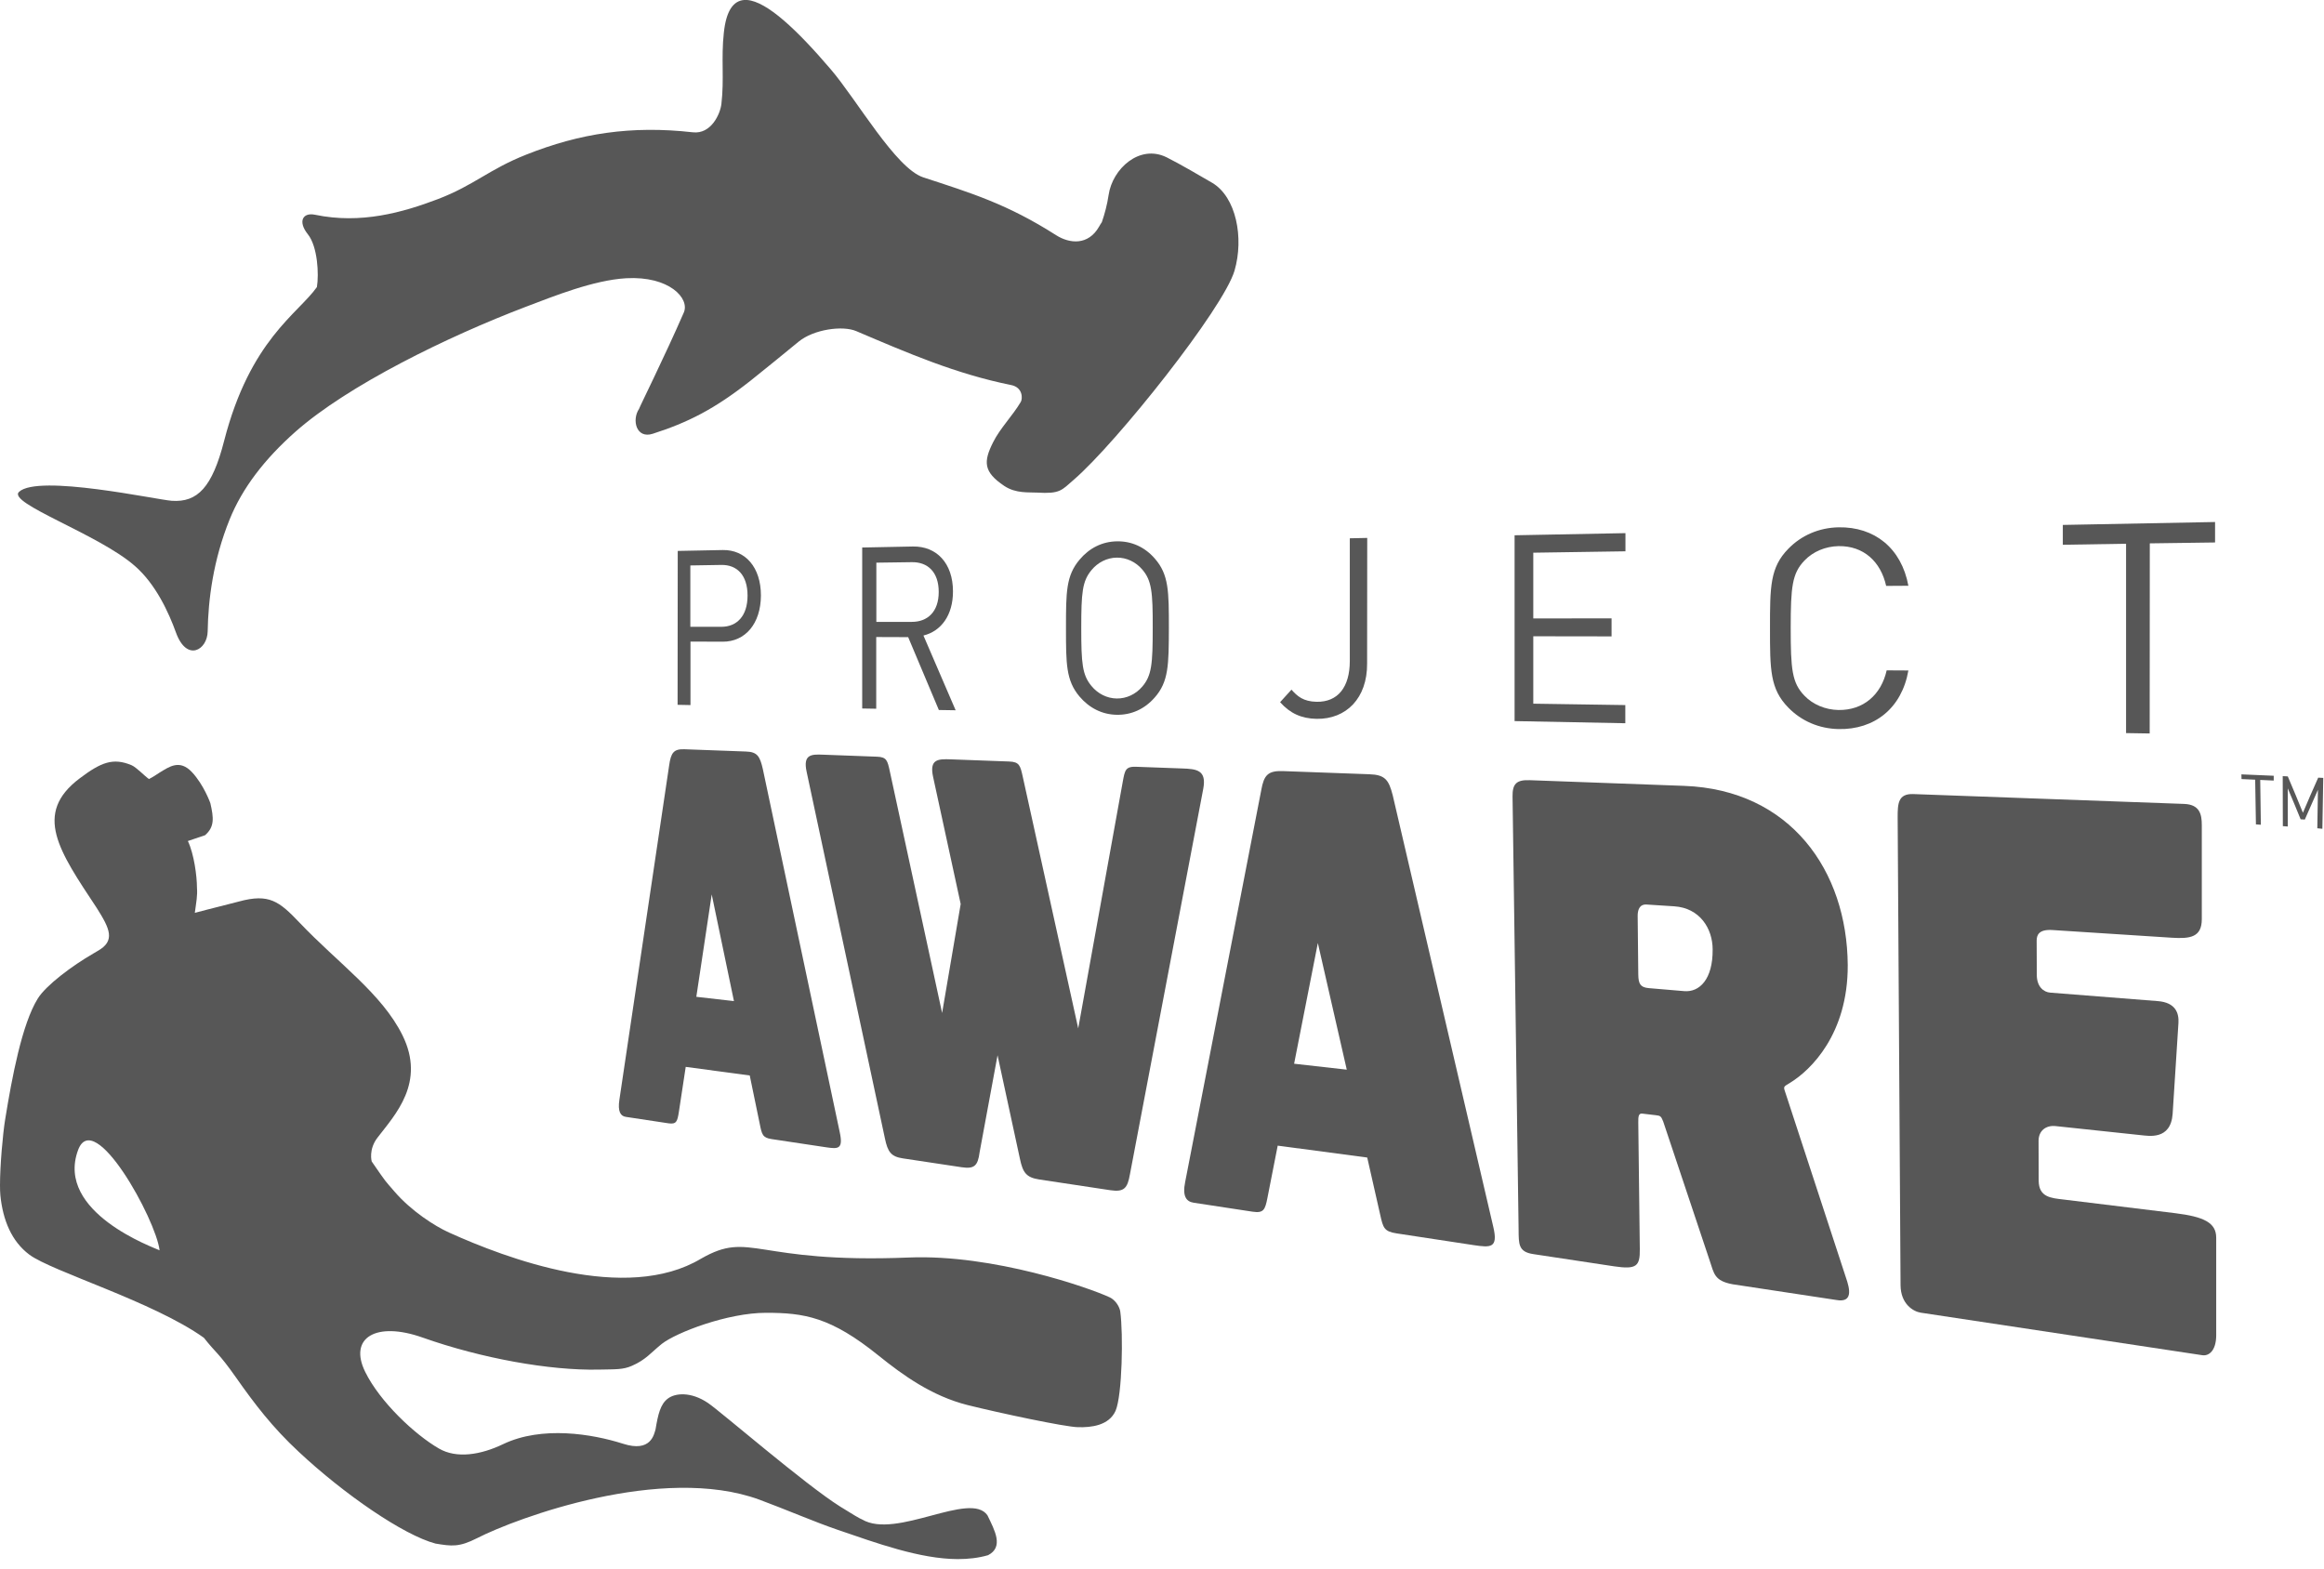 <svg width="117" height="79" viewBox="0 0 117 79" fill="#575757" xmlns="http://www.w3.org/2000/svg">
<path d="M61.026 9.204C60.537 8.918 59.373 8.238 58.732 7.92C57.365 7.246 56.005 8.505 55.814 9.808C55.738 10.316 55.617 10.761 55.471 11.187C55.426 11.251 55.382 11.32 55.337 11.403C54.791 12.369 53.85 12.274 53.17 11.842C50.71 10.272 48.911 9.725 46.483 8.931C45.091 8.473 43.14 5.028 41.824 3.49C40.114 1.487 38.608 0.076 37.616 0H37.457C36.917 0.044 36.554 0.547 36.44 1.659C36.3 2.93 36.465 3.979 36.319 5.231C36.262 5.733 35.804 6.769 34.877 6.661C31.781 6.312 29.194 6.712 26.492 7.786C24.611 8.53 23.874 9.325 22.049 10.024C20.276 10.698 18.166 11.295 15.858 10.812C15.236 10.685 14.988 11.155 15.496 11.791C15.992 12.407 16.062 13.812 15.954 14.454C15 15.802 12.591 17.111 11.282 22.203C10.684 24.535 9.947 25.304 8.65 25.215C7.9 25.165 1.932 23.861 0.959 24.764C0.343 25.33 4.977 26.9 6.788 28.495C7.85 29.417 8.498 30.853 8.86 31.851C9.401 33.345 10.443 32.735 10.456 31.781C10.481 30.211 10.729 28.209 11.562 26.15C12.197 24.58 13.31 23.124 14.873 21.738C17.511 19.406 22.514 16.952 26.492 15.439C27.885 14.912 29.874 14.105 31.527 14.009C33.694 13.889 34.737 15.026 34.425 15.738C33.459 17.956 32.181 20.524 32.175 20.582C31.794 21.147 32.035 22.107 32.861 21.84C34.622 21.274 35.951 20.613 37.781 19.171C38.576 18.535 39.415 17.855 40.209 17.2C40.972 16.577 42.428 16.38 43.108 16.672C45.72 17.785 48.129 18.827 50.907 19.387C51.505 19.507 51.485 20.079 51.39 20.238C50.971 20.944 50.354 21.554 49.998 22.266C49.502 23.251 49.509 23.76 50.557 24.465C51.148 24.859 51.803 24.777 52.21 24.802C53.373 24.872 53.437 24.694 54.066 24.148C56.221 22.285 61.598 15.522 62.151 13.628C62.634 11.975 62.234 9.916 61.026 9.204Z" fill="#575757"/>
<path d="M3.928 57.912C4.729 55.725 7.85 61.395 8.034 62.952C7.793 62.832 2.778 61.052 3.928 57.912ZM56.399 66.035C56.367 65.8 56.158 65.457 55.872 65.323C54.893 64.859 50.011 63.143 45.765 63.315C37.947 63.633 37.813 61.929 35.296 63.372C31.508 65.641 25.47 63.353 22.603 62.056C21.897 61.738 20.702 60.976 19.851 59.984C19.349 59.399 19.501 59.622 18.713 58.478C18.713 58.478 18.541 57.874 19.012 57.27C19.908 56.107 21.433 54.499 20.264 52.128C19.228 50.03 17.029 48.505 15.071 46.445C14.054 45.377 13.545 44.977 12.032 45.39C11.74 45.473 10.532 45.765 9.808 45.962C9.884 45.396 9.948 45.098 9.916 44.691C9.916 44.125 9.77 42.994 9.458 42.345L10.323 42.053C10.806 41.633 10.761 41.182 10.59 40.438C10.59 40.438 10.265 39.517 9.662 38.875C9.045 38.22 8.524 38.602 8.034 38.9C7.875 39.002 7.723 39.11 7.5 39.224C7.278 39.072 6.871 38.633 6.617 38.525C5.689 38.138 5.079 38.385 4.017 39.186C1.646 40.966 2.981 42.86 4.869 45.714C5.536 46.769 5.822 47.373 4.913 47.882C4.913 47.882 4.78 47.958 4.71 48.002C3.629 48.625 2.314 49.611 1.901 50.278C1.106 51.562 0.604 54.238 0.261 56.355C0.14 57.092 0 58.694 0 59.673C0 59.876 0.006 60.054 0.019 60.188C0.146 61.44 0.585 62.501 1.475 63.169C2.6 64.014 7.723 65.539 10.265 67.357C10.895 68.158 10.99 68.088 11.88 69.353C12.808 70.675 13.723 71.877 15.039 73.097C17.321 75.233 20.315 77.292 21.923 77.718C22.736 77.852 23.105 77.909 24.02 77.445C26.023 76.421 33.339 73.72 38.227 75.506C39.517 75.983 41.036 76.638 42.155 77.019C44.125 77.693 46.306 78.493 48.212 78.5C48.746 78.5 49.261 78.443 49.744 78.303C50.539 77.89 50.087 77.07 49.712 76.294C48.848 75.048 45.117 77.521 43.401 76.504C43.299 76.472 42.879 76.218 42.288 75.849C40.528 74.743 36.282 71.069 35.64 70.637C34.782 70.059 33.987 70.135 33.618 70.421C33.243 70.707 33.129 71.216 33.002 71.972C32.925 72.213 32.779 73.148 31.362 72.69C29.811 72.195 27.281 71.781 25.336 72.709C24.198 73.256 22.991 73.447 22.107 72.938C20.868 72.226 19.12 70.567 18.389 69.08C17.531 67.345 18.942 66.518 21.274 67.345C24.236 68.393 27.669 69.01 30.129 68.959C31.019 68.94 31.362 68.966 31.813 68.768C32.519 68.463 32.779 68.095 33.32 67.662C34.051 67.09 36.631 66.099 38.563 66.099C40.489 66.099 41.824 66.308 44.24 68.26C45.447 69.232 46.903 70.288 48.715 70.745C50.297 71.139 53.602 71.845 54.27 71.858C54.931 71.877 55.827 71.781 56.164 71.031C56.501 70.23 56.552 67.16 56.399 66.035Z" fill="#575757"/>
<path d="M36.319 28.444L34.755 28.47V31.559H36.319C37.088 31.559 37.635 31.025 37.635 29.989C37.635 28.947 37.094 28.432 36.319 28.444ZM36.383 32.309L34.762 32.303V35.5L34.113 35.487L34.12 27.739L36.389 27.694C37.52 27.675 38.308 28.559 38.308 29.983C38.302 31.407 37.514 32.315 36.383 32.309Z" fill="#575757"/>
<path d="M45.905 28.305L44.119 28.33V31.311H45.905C46.693 31.311 47.259 30.809 47.259 29.805C47.259 28.788 46.693 28.292 45.905 28.305ZM47.266 35.748L45.721 32.08L44.113 32.074V35.684L43.407 35.672V27.567L45.962 27.516C47.145 27.497 47.977 28.349 47.977 29.779C47.977 30.987 47.373 31.782 46.49 31.998L48.111 35.761L47.266 35.748Z" fill="#575757"/>
<path d="M57.505 28.673C57.181 28.292 56.711 28.069 56.221 28.076C55.732 28.082 55.268 28.317 54.95 28.705C54.486 29.264 54.435 29.836 54.435 31.622C54.435 33.409 54.486 33.981 54.95 34.54C55.268 34.928 55.732 35.163 56.221 35.169C56.711 35.176 57.181 34.953 57.505 34.572C57.982 34.019 58.033 33.434 58.033 31.622C58.039 29.811 57.982 29.226 57.505 28.673ZM58.128 35.125C57.62 35.703 56.959 36.002 56.221 35.989C55.484 35.977 54.836 35.646 54.346 35.068C53.666 34.26 53.666 33.421 53.666 31.622C53.666 29.824 53.666 28.985 54.352 28.177C54.842 27.593 55.49 27.268 56.228 27.256C56.971 27.243 57.632 27.542 58.135 28.12C58.846 28.927 58.846 29.779 58.846 31.622C58.84 33.466 58.84 34.324 58.128 35.125Z" fill="#575757"/>
<path d="M66.283 36.193C65.514 36.18 64.942 35.913 64.446 35.354L65.018 34.724C65.311 35.055 65.616 35.322 66.283 35.335C67.345 35.354 67.955 34.61 67.955 33.275V27.103L68.832 27.084L68.826 33.409C68.838 35.157 67.771 36.218 66.283 36.193Z" fill="#575757"/>
<path d="M76.251 36.307V26.951L81.832 26.843V27.758L77.192 27.828V31.139L81.133 31.133V32.042L77.192 32.036V35.43L81.825 35.5V36.415L76.251 36.307Z" fill="#575757"/>
<path d="M92.561 36.708C91.582 36.688 90.692 36.307 90.031 35.627C89.109 34.686 89.109 33.72 89.109 31.629C89.109 29.544 89.109 28.572 90.031 27.631C90.692 26.951 91.582 26.569 92.561 26.55C94.372 26.518 95.726 27.599 96.076 29.493L94.957 29.5C94.684 28.273 93.819 27.478 92.561 27.497C91.9 27.51 91.277 27.771 90.845 28.222C90.222 28.87 90.152 29.55 90.152 31.622C90.152 33.695 90.215 34.375 90.838 35.023C91.27 35.474 91.893 35.735 92.555 35.748C93.813 35.767 94.709 34.979 94.983 33.752L96.076 33.758C95.745 35.665 94.36 36.746 92.561 36.708Z" fill="#575757"/>
<path d="M108.23 27.358L108.224 36.93L107.035 36.911V27.377L103.851 27.428V26.43L111.516 26.283V27.313L108.23 27.358Z" fill="#575757"/>
<path d="M35.831 45.034L35.056 50.189L36.95 50.405L35.831 45.034ZM41.596 57.766L38.844 57.352C38.393 57.283 38.355 57.124 38.247 56.577L37.745 54.149L34.522 53.717L34.179 55.973C34.102 56.475 34.051 56.615 33.651 56.558L31.509 56.234C31.242 56.196 31.089 55.967 31.185 55.357L33.689 38.532C33.778 37.909 33.912 37.705 34.452 37.724L37.56 37.839C38.126 37.858 38.259 38.08 38.406 38.729L42.27 56.977C42.467 57.867 42.2 57.855 41.596 57.766Z" fill="#575757"/>
<path d="M56.882 59.145C56.761 59.825 56.59 60.029 55.903 59.927L52.318 59.386C51.663 59.285 51.492 59.037 51.346 58.338L50.221 53.132L49.318 58.014C49.229 58.7 49.051 58.865 48.416 58.77L45.46 58.325C44.856 58.236 44.691 57.995 44.551 57.321L40.61 38.862C40.419 37.985 40.839 37.972 41.436 37.998L44.15 38.099C44.64 38.118 44.678 38.284 44.799 38.843L47.43 51.003L48.365 45.517L46.979 39.129C46.776 38.22 47.221 38.207 47.875 38.233L50.799 38.341C51.32 38.36 51.365 38.538 51.492 39.116L54.282 51.778L56.526 39.352C56.634 38.76 56.666 38.582 57.232 38.608L59.501 38.691C60.245 38.716 60.759 38.767 60.575 39.727L56.882 59.145Z" fill="#575757"/>
<path d="M66.346 47.481L65.151 53.558L67.802 53.857L66.346 47.481ZM74.196 62.692L70.313 62.101C69.677 62.005 69.632 61.815 69.486 61.166L68.832 58.281L64.325 57.683L63.804 60.334C63.689 60.919 63.607 61.09 63.06 61.008L60.092 60.556C59.723 60.499 59.52 60.232 59.666 59.514L63.499 39.771C63.632 39.04 63.823 38.799 64.579 38.824L68.94 38.983C69.734 39.008 69.918 39.269 70.116 40.044L75.181 61.783C75.429 62.844 75.048 62.819 74.196 62.692Z" fill="#575757"/>
<path d="M84.284 45.632L82.904 45.543C82.517 45.517 82.447 45.848 82.447 46.115L82.478 49.07C82.485 49.541 82.587 49.712 83 49.751L84.792 49.903C85.555 49.967 86.235 49.312 86.222 47.806C86.222 46.75 85.574 45.714 84.284 45.632ZM90.131 54.511C89.75 54.746 89.775 54.683 89.915 55.109L92.928 64.313C93.132 64.897 93.303 65.616 92.432 65.451L87.227 64.662C86.299 64.491 86.292 64.116 86.076 63.48L83.731 56.463C83.623 56.183 83.572 56.177 83.368 56.151L82.675 56.069C82.498 56.05 82.472 56.209 82.478 56.514L82.555 62.895C82.567 63.753 82.389 63.925 81.271 63.76L77.19 63.143C76.44 63.029 76.459 62.647 76.453 61.904L76.148 40.102C76.141 39.479 76.332 39.256 77.012 39.282L84.786 39.568C90.131 39.765 92.992 43.833 93.023 48.594C93.036 52.077 91.148 53.888 90.131 54.511Z" fill="#575757"/>
<path d="M110.874 68.234L96.699 66.093C96.324 66.035 95.689 65.66 95.682 64.707L95.536 41.138C95.536 40.458 95.562 39.956 96.318 39.981L109.959 40.477C110.747 40.508 110.848 41.004 110.848 41.544V46.28C110.848 47.195 110.257 47.272 109.342 47.214L103.335 46.827C102.655 46.782 102.534 47.068 102.534 47.361L102.541 49.083C102.541 49.674 102.878 49.954 103.221 49.979L108.63 50.405C109.539 50.475 109.704 51.022 109.672 51.511L109.38 56.081C109.285 57.422 108.153 57.187 107.797 57.156L103.488 56.698C102.998 56.647 102.63 56.933 102.63 57.442L102.636 59.444C102.642 60.283 103.253 60.321 103.901 60.397L109.514 61.084C110.95 61.262 111.573 61.56 111.573 62.317V67.249C111.567 68.006 111.204 68.285 110.874 68.234Z" fill="#575757"/>
<path d="M113.789 39.269C113.802 40.172 113.808 40.623 113.821 41.526C113.725 41.519 113.674 41.519 113.573 41.507C113.56 40.604 113.547 40.159 113.535 39.257C113.261 39.244 113.121 39.237 112.848 39.225C112.848 39.129 112.842 39.085 112.842 38.989C113.496 39.015 113.821 39.028 114.469 39.059C114.469 39.155 114.469 39.206 114.469 39.301C114.202 39.288 114.062 39.282 113.789 39.269Z" fill="#575757"/>
<path d="M116.663 41.703C116.676 40.928 116.683 40.54 116.695 39.765C116.428 40.369 116.295 40.667 116.034 41.265C115.952 41.259 115.907 41.259 115.824 41.252C115.57 40.623 115.437 40.312 115.176 39.695C115.176 40.464 115.176 40.845 115.176 41.614C115.074 41.608 115.03 41.602 114.928 41.596C114.922 40.591 114.922 40.083 114.922 39.078C115.024 39.085 115.074 39.085 115.176 39.091C115.488 39.822 115.64 40.184 115.939 40.922C116.238 40.216 116.39 39.867 116.708 39.155C116.81 39.161 116.861 39.161 116.962 39.167C116.943 40.191 116.937 40.706 116.918 41.729C116.816 41.716 116.765 41.71 116.663 41.703Z" fill="#575757"/>
</svg>
